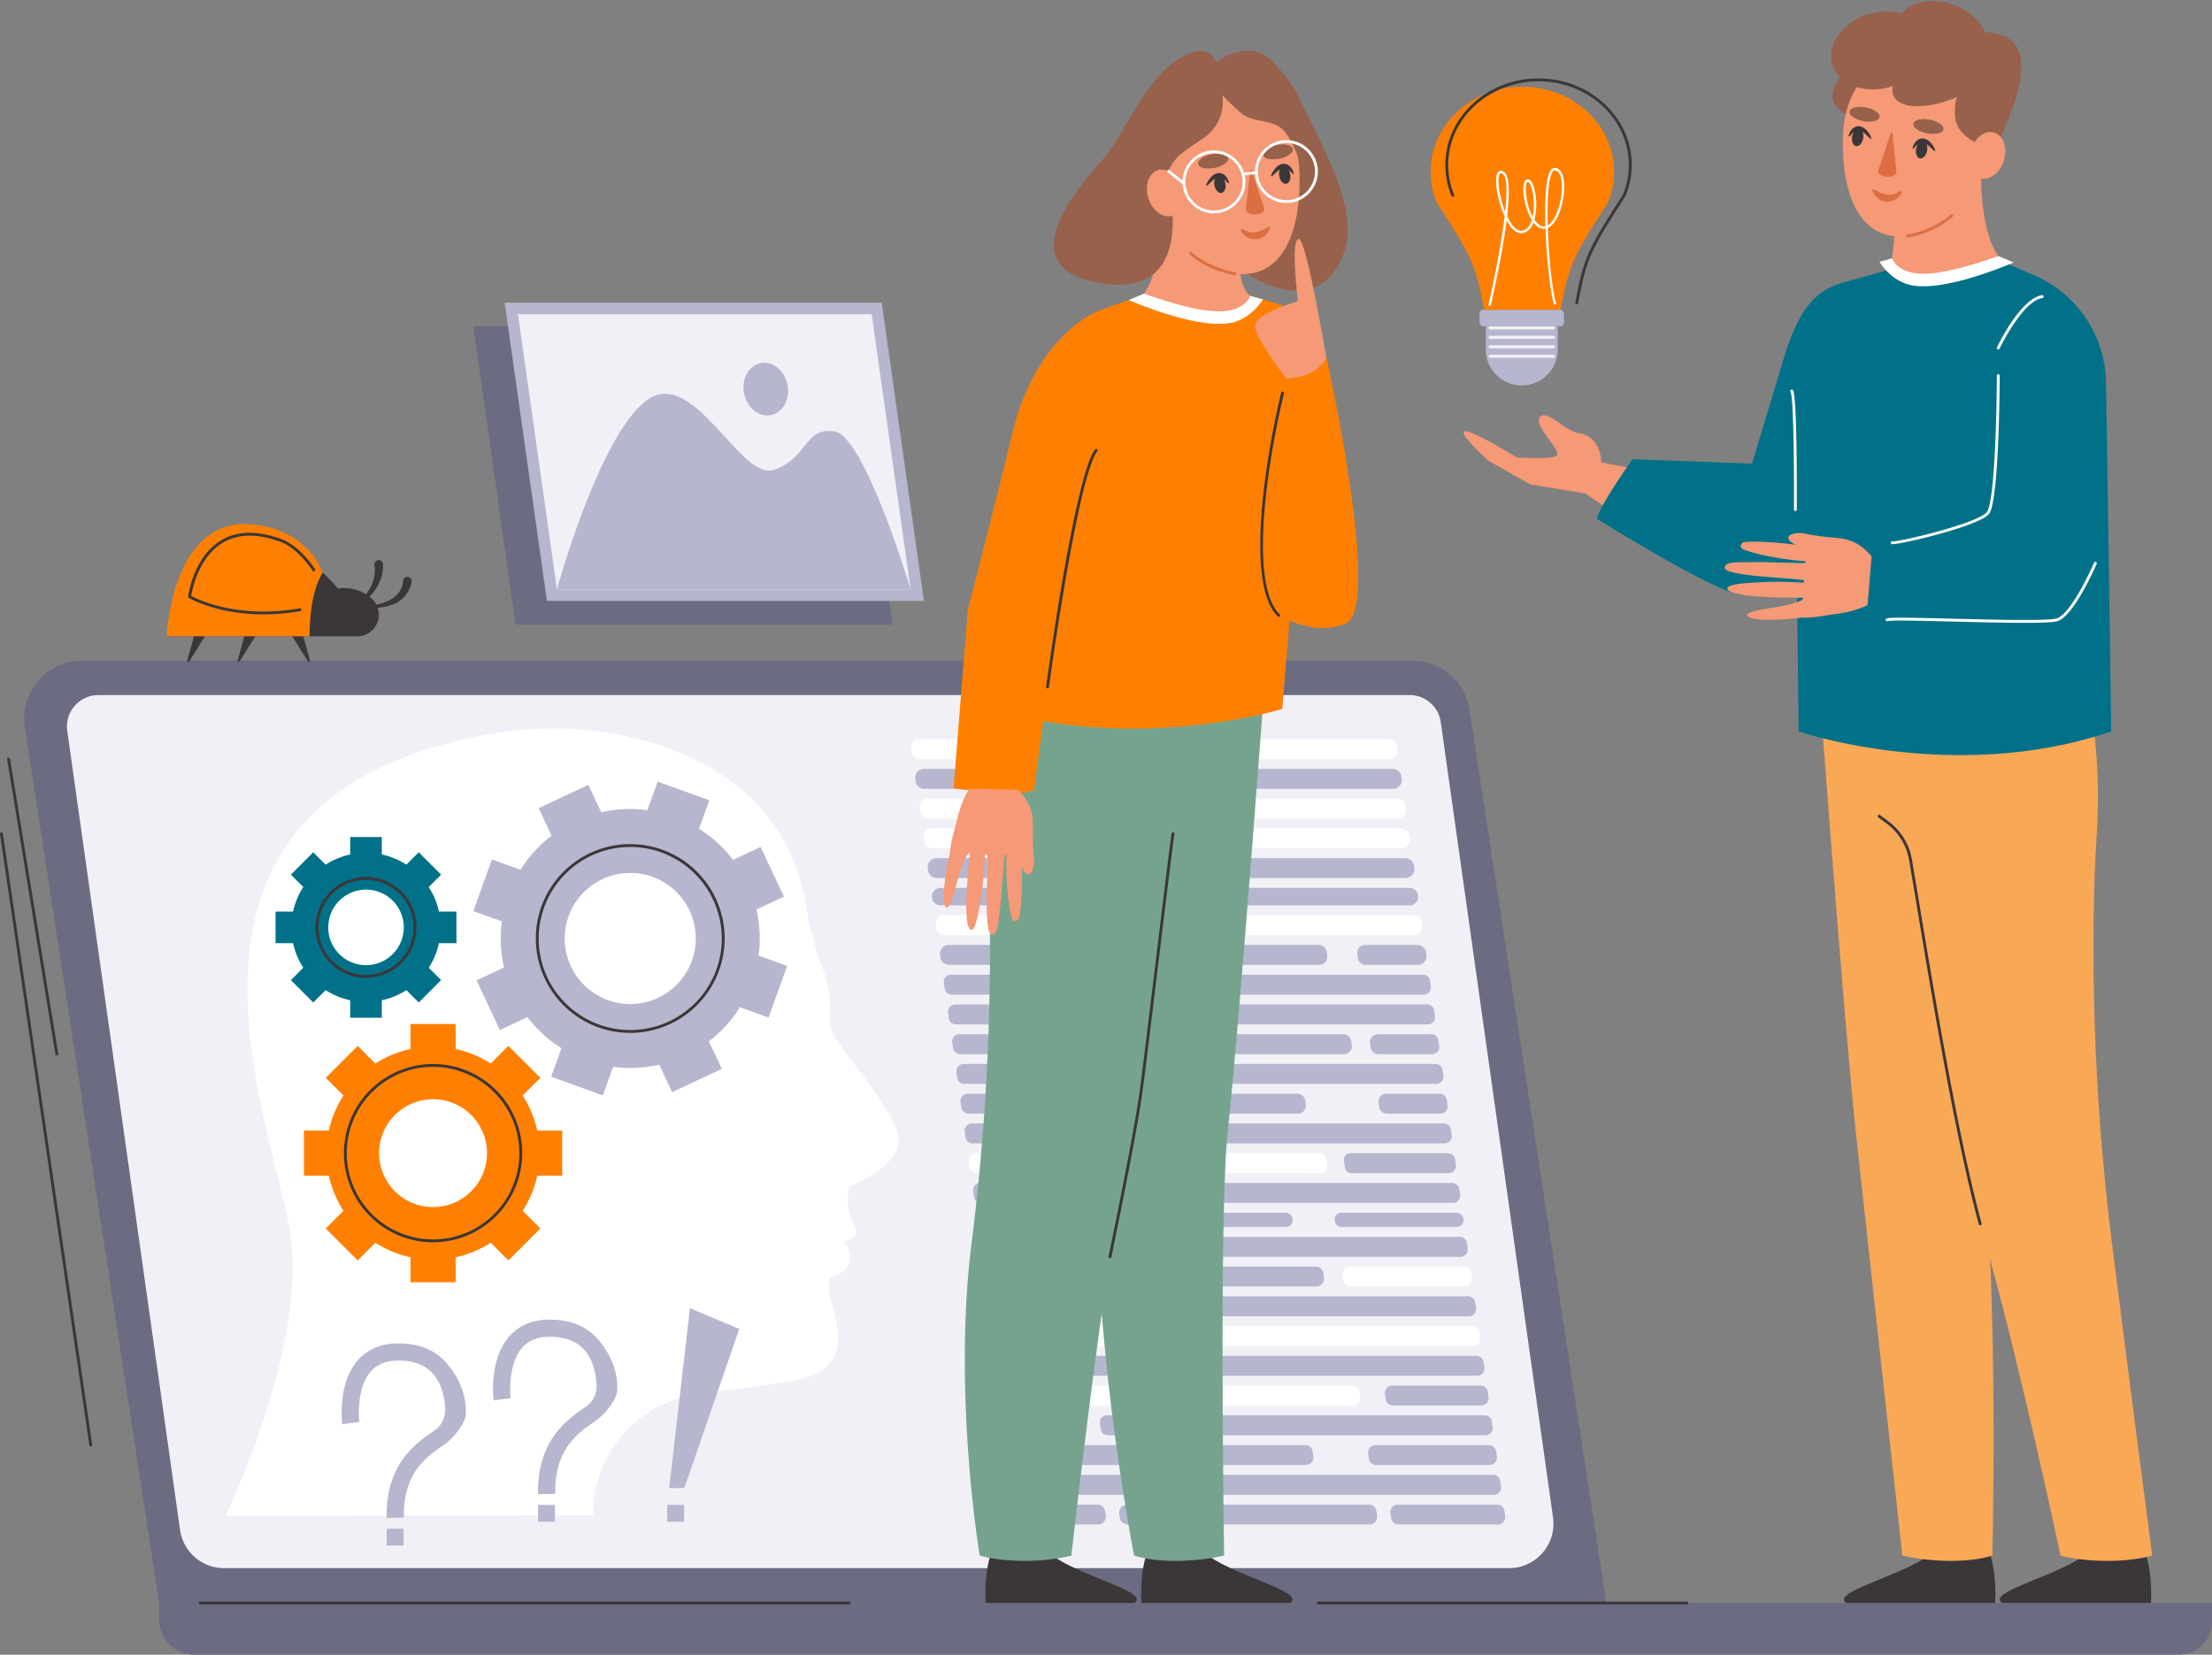 <svg xmlns="http://www.w3.org/2000/svg" width="809" height="605.341" viewBox="0 0 809 605.341">
  <rect x="0" y="0" width="809" height="605.341" fill="#808080" stroke="none"/>
  <g id="quality-engineering-banner" transform="translate(-1563.892 -148.999)">
    <path id="Path_93465" data-name="Path 93465" d="M1621.717,724.707H2151l-50.1-326.821a21.11,21.11,0,0,0-20.866-17.911H1593.464a21.111,21.111,0,0,0-20.867,24.309Z" transform="translate(0.392 10.718)" fill="#6b6b82"/>
    <path id="Path_93466" data-name="Path 93466" d="M1628.659,697.414l-41.254-292.3A11.506,11.506,0,0,1,1598.8,392h479.546a11.507,11.507,0,0,1,11.394,9.9L2130.8,692.868a16.261,16.261,0,0,1-16.1,18.534H1644.761A16.262,16.262,0,0,1,1628.659,697.414Z" transform="translate(1.086 11.276)" fill="#f2f0f7"/>
    <g id="Group_53553" data-name="Group 53553" transform="translate(1897.071 419.398)">
      <path id="Path_93467" data-name="Path 93467" d="M2057.076,414.693H1885.622a3.2,3.2,0,0,1-3.17-2.755l-.125-.886a3.2,3.2,0,0,1,3.17-3.645h171.454a3.2,3.2,0,0,1,3.17,2.755l.125.887A3.2,3.2,0,0,1,2057.076,414.693Z" transform="translate(-1882.296 -407.407)" fill="#fff"/>
      <path id="Path_93468" data-name="Path 93468" d="M2058.537,425.1H1887.081a3.2,3.2,0,0,1-3.169-2.756l-.124-.886a3.2,3.2,0,0,1,3.168-3.645h171.455a3.2,3.2,0,0,1,3.168,2.756l.125.886A3.2,3.2,0,0,1,2058.537,425.1Z" transform="translate(-1882.228 -406.924)" fill="#b6b6ce"/>
      <path id="Path_93469" data-name="Path 93469" d="M2060,435.5H1888.542a3.2,3.2,0,0,1-3.17-2.756l-.125-.886a3.2,3.2,0,0,1,3.17-3.645h171.455a3.2,3.2,0,0,1,3.168,2.756l.125.886A3.2,3.2,0,0,1,2060,435.5Z" transform="translate(-1882.16 -406.442)" fill="#fff"/>
      <path id="Path_93470" data-name="Path 93470" d="M2061.458,445.9H1890a3.2,3.2,0,0,1-3.168-2.755l-.125-.887a3.2,3.2,0,0,1,3.168-3.644h171.455a3.2,3.2,0,0,1,3.17,2.755l.124.887A3.2,3.2,0,0,1,2061.458,445.9Z" transform="translate(-1882.093 -405.959)" fill="#fff"/>
      <path id="Path_93471" data-name="Path 93471" d="M2062.91,456.3H1891.456a3.2,3.2,0,0,1-3.17-2.756l-.125-.886a3.2,3.2,0,0,1,3.17-3.645h171.454a3.2,3.2,0,0,1,3.17,2.755l.124.887A3.2,3.2,0,0,1,2062.91,456.3Z" transform="translate(-1882.025 -405.476)" fill="#b6b6ce"/>
      <path id="Path_93472" data-name="Path 93472" d="M2064.249,465.814H1892.8a3.2,3.2,0,0,1-3.169-2.753h0a3.2,3.2,0,0,1,3.169-3.648h171.454a3.2,3.2,0,0,1,3.169,2.753h0A3.2,3.2,0,0,1,2064.249,465.814Z" transform="translate(-1881.957 -404.994)" fill="#b6b6ce"/>
      <path id="Path_93473" data-name="Path 93473" d="M2065.71,476.254H1894.256a3.2,3.2,0,0,1-3.17-2.756l-.125-.886a3.2,3.2,0,0,1,3.17-3.645h171.455a3.2,3.2,0,0,1,3.168,2.756l.125.886A3.2,3.2,0,0,1,2065.71,476.254Z" transform="translate(-1881.895 -404.55)" fill="#fff"/>
      <path id="Path_93474" data-name="Path 93474" d="M2069.31,497.057H1896.67a2.614,2.614,0,0,1-2.588-2.251l-.289-2.06a2.613,2.613,0,0,1,2.588-2.976h172.64a2.611,2.611,0,0,1,2.588,2.251l.289,2.06A2.613,2.613,0,0,1,2069.31,497.057Z" transform="translate(-1881.764 -403.585)" fill="#b6b6ce"/>
      <path id="Path_93475" data-name="Path 93475" d="M2070.771,507.458h-172.64a2.614,2.614,0,0,1-2.589-2.251l-.289-2.06a2.614,2.614,0,0,1,2.589-2.976h172.64a2.614,2.614,0,0,1,2.588,2.251l.289,2.06A2.613,2.613,0,0,1,2070.771,507.458Z" transform="translate(-1881.696 -403.102)" fill="#b6b6ce"/>
      <path id="Path_93476" data-name="Path 93476" d="M2073.692,528.261h-172.64a2.614,2.614,0,0,1-2.589-2.251l-.289-2.06a2.614,2.614,0,0,1,2.589-2.976H2073.4a2.613,2.613,0,0,1,2.588,2.25l.289,2.06A2.613,2.613,0,0,1,2073.692,528.261Z" transform="translate(-1881.56 -402.137)" fill="#b6b6ce"/>
      <path id="Path_93477" data-name="Path 93477" d="M2076.6,549.063h-172.64a2.613,2.613,0,0,1-2.589-2.25l-.289-2.06a2.613,2.613,0,0,1,2.589-2.976h172.64a2.613,2.613,0,0,1,2.588,2.25l.289,2.06A2.613,2.613,0,0,1,2076.6,549.063Z" transform="translate(-1881.425 -401.172)" fill="#b6b6ce"/>
      <path id="Path_93478" data-name="Path 93478" d="M2079.525,569.866h-172.64a2.614,2.614,0,0,1-2.589-2.251l-.289-2.06a2.614,2.614,0,0,1,2.589-2.976h172.64a2.614,2.614,0,0,1,2.588,2.251l.289,2.06A2.613,2.613,0,0,1,2079.525,569.866Z" transform="translate(-1881.29 -400.207)" fill="#b6b6ce"/>
      <path id="Path_93479" data-name="Path 93479" d="M2082.165,588.7H1909.524a2.614,2.614,0,0,1-2.588-2.251l-.289-2.06a2.613,2.613,0,0,1,2.588-2.976h172.641a2.613,2.613,0,0,1,2.588,2.251l.289,2.059A2.614,2.614,0,0,1,2082.165,588.7Z" transform="translate(-1881.167 -399.333)" fill="#b6b6ce"/>
      <path id="Path_93480" data-name="Path 93480" d="M2085.086,609.5h-172.64a2.613,2.613,0,0,1-2.589-2.25l-.289-2.06a2.613,2.613,0,0,1,2.589-2.977H2084.8a2.614,2.614,0,0,1,2.588,2.251l.289,2.06A2.613,2.613,0,0,1,2085.086,609.5Z" transform="translate(-1881.032 -398.367)" fill="#b6b6ce"/>
      <path id="Path_93481" data-name="Path 93481" d="M2086.546,619.9h-172.64a2.614,2.614,0,0,1-2.588-2.251l-.289-2.06a2.613,2.613,0,0,1,2.588-2.976h172.64a2.613,2.613,0,0,1,2.589,2.25l.289,2.06A2.614,2.614,0,0,1,2086.546,619.9Z" transform="translate(-1880.964 -397.885)" fill="#fff"/>
      <path id="Path_93482" data-name="Path 93482" d="M2088.006,630.305h-172.64a2.614,2.614,0,0,1-2.589-2.251l-.289-2.06a2.614,2.614,0,0,1,2.589-2.976h172.64a2.613,2.613,0,0,1,2.588,2.251l.289,2.06A2.613,2.613,0,0,1,2088.006,630.305Z" transform="translate(-1880.896 -397.402)" fill="#b6b6ce"/>
      <path id="Path_93483" data-name="Path 93483" d="M2093.841,671.91H1921.2a2.613,2.613,0,0,1-2.589-2.251l-.289-2.06a2.614,2.614,0,0,1,2.589-2.976h172.64a2.614,2.614,0,0,1,2.588,2.251l.289,2.06A2.613,2.613,0,0,1,2093.841,671.91Z" transform="translate(-1880.625 -395.471)" fill="#b6b6ce"/>
      <path id="Path_93484" data-name="Path 93484" d="M1942.068,643.821h-24.077a2.614,2.614,0,0,0-2.589,2.976l.289,2.06a2.613,2.613,0,0,0,2.589,2.25h24.047a2.733,2.733,0,0,0,2.706-3.118l-.26-1.821A2.734,2.734,0,0,0,1942.068,643.821Z" transform="translate(-1880.761 -396.437)" fill="#b6b6ce"/>
      <path id="Path_93485" data-name="Path 93485" d="M2089.392,651.107a2.613,2.613,0,0,0,2.588-2.976l-.289-2.06a2.613,2.613,0,0,0-2.588-2.25H1950.887a2.594,2.594,0,0,0-2.569,2.96l.3,2.1a2.593,2.593,0,0,0,2.568,2.228Z" transform="translate(-1879.234 -396.437)" fill="#b6b6ce"/>
      <path id="Path_93486" data-name="Path 93486" d="M1922.372,675.025a2.613,2.613,0,0,0-2.588,2.976l.289,2.06a2.613,2.613,0,0,0,2.588,2.25h26.27A2.9,2.9,0,0,0,1951.8,679l-.214-1.5a2.9,2.9,0,0,0-2.866-2.483Z" transform="translate(-1880.557 -394.989)" fill="#b6b6ce"/>
      <path id="Path_93487" data-name="Path 93487" d="M2074.563,556.434l-.275-1.964a2.66,2.66,0,0,0-2.635-2.292h-35.7a2.365,2.365,0,0,0-2.342,2.7l.365,2.556a2.365,2.365,0,0,0,2.342,2.03h35.607A2.66,2.66,0,0,0,2074.563,556.434Z" transform="translate(-1875.276 -400.689)" fill="#b6b6ce"/>
      <path id="Path_93488" data-name="Path 93488" d="M1905.191,552.178a2.662,2.662,0,0,0-2.636,3.03l.275,1.964a2.662,2.662,0,0,0,2.636,2.292h125.711a2.365,2.365,0,0,0,2.342-2.7l-.365-2.555a2.365,2.365,0,0,0-2.342-2.031Z" transform="translate(-1881.357 -400.689)" fill="#fff"/>
      <path id="Path_93489" data-name="Path 93489" d="M2077.457,575.055a2.741,2.741,0,0,0-2.728-2.075h-41.961a2.365,2.365,0,0,0-2.342,2.7l.071.495a2.364,2.364,0,0,0,2.341,2.031H2074.9A2.613,2.613,0,0,0,2077.457,575.055Z" transform="translate(-1875.423 -399.724)" fill="#b6b6ce"/>
      <path id="Path_93490" data-name="Path 93490" d="M1908.058,572.98a2.615,2.615,0,0,0-2.557,3.153,2.741,2.741,0,0,0,2.728,2.074h110.195a2.365,2.365,0,0,0,2.342-2.7l-.071-.5a2.366,2.366,0,0,0-2.342-2.031Z" transform="translate(-1881.222 -399.724)" fill="#b6b6ce"/>
      <path id="Path_93491" data-name="Path 93491" d="M1910.751,591.814a2.662,2.662,0,0,0-2.636,3.031l.275,1.964a2.662,2.662,0,0,0,2.636,2.292h118.3a2.858,2.858,0,0,0,2.829-3.262l-.225-1.573a2.856,2.856,0,0,0-2.828-2.453Z" transform="translate(-1881.099 -398.85)" fill="#b6b6ce"/>
      <path id="Path_93492" data-name="Path 93492" d="M2080.4,596.07l-.275-1.964a2.661,2.661,0,0,0-2.636-2.292h-41.467a2.857,2.857,0,0,0-2.828,3.262l.224,1.572a2.858,2.858,0,0,0,2.829,2.454h41.518A2.661,2.661,0,0,0,2080.4,596.07Z" transform="translate(-1875.295 -398.85)" fill="#fff"/>
      <path id="Path_93493" data-name="Path 93493" d="M1916.593,633.419a2.662,2.662,0,0,0-2.636,3.031l.275,1.964a2.662,2.662,0,0,0,2.636,2.292h125.587a2.66,2.66,0,0,0,2.633-3.037l-.28-1.966a2.662,2.662,0,0,0-2.634-2.284Z" transform="translate(-1880.828 -396.919)" fill="#fff"/>
      <path id="Path_93494" data-name="Path 93494" d="M2085.828,637.676l-.275-1.964a2.662,2.662,0,0,0-2.636-2.293H2050.6a2.661,2.661,0,0,0-2.634,3.037l.281,1.966a2.66,2.66,0,0,0,2.634,2.284h32.308A2.66,2.66,0,0,0,2085.828,637.676Z" transform="translate(-1874.61 -396.919)" fill="#b6b6ce"/>
      <path id="Path_93495" data-name="Path 93495" d="M1919.506,654.222a2.662,2.662,0,0,0-2.636,3.031l.275,1.964a2.662,2.662,0,0,0,2.636,2.292h105.368a2.728,2.728,0,0,0,2.7-3.113l-.262-1.832a2.727,2.727,0,0,0-2.7-2.342Z" transform="translate(-1880.693 -395.954)" fill="#b6b6ce"/>
      <path id="Path_93496" data-name="Path 93496" d="M2089.149,658.478l-.275-1.964a2.661,2.661,0,0,0-2.636-2.292H2044.79a2.728,2.728,0,0,0-2.7,3.113l.262,1.832a2.728,2.728,0,0,0,2.7,2.342h41.462A2.661,2.661,0,0,0,2089.149,658.478Z" transform="translate(-1874.882 -395.954)" fill="#b6b6ce"/>
      <path id="Path_93497" data-name="Path 93497" d="M1957.981,675.025a2.927,2.927,0,0,0-2.9,3.344l.205,1.43a2.927,2.927,0,0,0,2.9,2.511h88.454a2.771,2.771,0,0,0,2.744-3.162l-.25-1.745a2.77,2.77,0,0,0-2.743-2.378Z" transform="translate(-1878.92 -394.989)" fill="#b6b6ce"/>
      <path id="Path_93498" data-name="Path 93498" d="M2091.845,679.281l-.275-1.964a2.66,2.66,0,0,0-2.635-2.292H2052.6a2.77,2.77,0,0,0-2.742,3.162l.249,1.745a2.771,2.771,0,0,0,2.744,2.378h36.356A2.66,2.66,0,0,0,2091.845,679.281Z" transform="translate(-1874.522 -394.989)" fill="#b6b6ce"/>
      <path id="Path_93499" data-name="Path 93499" d="M1895.591,479.369a3.2,3.2,0,0,0-3.168,3.644l.125.887a3.2,3.2,0,0,0,3.168,2.755h135.472a2.9,2.9,0,0,0,2.873-3.313l-.211-1.482a2.9,2.9,0,0,0-2.874-2.492Z" transform="translate(-1881.828 -404.068)" fill="#b6b6ce"/>
      <path id="Path_93500" data-name="Path 93500" d="M2063.572,483.012l-.124-.887a3.2,3.2,0,0,0-3.17-2.755h-19.119a2.9,2.9,0,0,0-2.873,3.313l.211,1.482a2.9,2.9,0,0,0,2.874,2.492H2060.4A3.2,3.2,0,0,0,2063.572,483.012Z" transform="translate(-1875.059 -404.068)" fill="#b6b6ce"/>
      <path id="Path_93501" data-name="Path 93501" d="M2068.043,514.883l-.289-2.06a2.614,2.614,0,0,0-2.589-2.25h-19.549a2.9,2.9,0,0,0-2.874,3.313l.212,1.482a2.9,2.9,0,0,0,2.874,2.491h19.625A2.613,2.613,0,0,0,2068.043,514.883Z" transform="translate(-1874.852 -402.62)" fill="#b6b6ce"/>
      <path id="Path_93502" data-name="Path 93502" d="M1899.3,510.573a2.613,2.613,0,0,0-2.588,2.976l.289,2.06a2.613,2.613,0,0,0,2.588,2.25h140.4a2.9,2.9,0,0,0,2.874-3.313l-.211-1.482a2.9,2.9,0,0,0-2.875-2.491Z" transform="translate(-1881.628 -402.62)" fill="#b6b6ce"/>
      <path id="Path_93503" data-name="Path 93503" d="M1902.215,531.375a2.613,2.613,0,0,0-2.588,2.976l.289,2.06a2.613,2.613,0,0,0,2.588,2.251h120.519a2.9,2.9,0,0,0,2.874-3.313l-.211-1.482a2.9,2.9,0,0,0-2.873-2.493Z" transform="translate(-1881.493 -401.655)" fill="#b6b6ce"/>
      <path id="Path_93504" data-name="Path 93504" d="M2070.954,535.686l-.289-2.06a2.613,2.613,0,0,0-2.589-2.251H2048.59a2.9,2.9,0,0,0-2.874,3.313l.211,1.482a2.9,2.9,0,0,0,2.874,2.493h19.563A2.614,2.614,0,0,0,2070.954,535.686Z" transform="translate(-1874.714 -401.655)" fill="#b6b6ce"/>
    </g>
    <path id="Path_93505" data-name="Path 93505" d="M1777.114,691.5a44.3,44.3,0,0,1,38.859-44.4c10.845-1.34,22.505-2.9,33.327-4.571,33.7-5.214,6.391-35.462,16.269-38.677s3.487-12.5,3.487-12.5c5.127-.975,4.776-3.9,3.43-6.322a17.856,17.856,0,0,1-2.035-10.707l.349-3.037s19.693-7.708,18.014-18.261c-1.472-9.248-18.919-29.272-23.413-36.7a13.318,13.318,0,0,1-1.748-8.541c.712-5.835-1.136-12.709-3.161-18.122a101.826,101.826,0,0,1-5.255-19.964c-5.751-36.847-32.289-53.3-56.045-60.621a125.779,125.779,0,0,0-57.036-3.693c-135.017,21.738-82.414,140.756-75.862,182.384,5.935,37.714-17.418,90.9-23.51,103.924Z" transform="translate(3.661 11.819)" fill="#fff"/>
    <path id="Path_93506" data-name="Path 93506" d="M1673.991,447.218l-8.179,8.179,4.527,4.527a27.124,27.124,0,0,0-3.724,8.982h-6.4v11.567h6.4a27.04,27.04,0,0,0,3.723,8.982l-4.527,4.527,8.179,8.179,4.526-4.525a27.118,27.118,0,0,0,8.983,3.723v6.4h11.567v-6.4a27.122,27.122,0,0,0,8.983-3.723l4.526,4.525,8.179-8.179-4.527-4.527a27.04,27.04,0,0,0,3.723-8.982h6.4V468.906h-6.4a27.125,27.125,0,0,0-3.723-8.982l4.527-4.527-8.179-8.179-4.527,4.526a27.1,27.1,0,0,0-8.982-3.722v-6.4H1687.5v6.4a27.059,27.059,0,0,0-8.982,3.722Zm5.6,29.267a13.815,13.815,0,1,1,11.9,11.9A13.821,13.821,0,0,1,1679.586,476.485Z" transform="translate(4.47 13.579)" fill="#007188"/>
    <path id="Path_93507" data-name="Path 93507" d="M1689.791,515.008l-11.683,11.683,6.466,6.466a38.747,38.747,0,0,0-5.318,12.83h-9.14v16.522h9.14a38.66,38.66,0,0,0,5.318,12.83l-6.466,6.467,11.683,11.683,6.464-6.465a38.729,38.729,0,0,0,12.832,5.318v9.139h16.523v-9.139a38.756,38.756,0,0,0,12.832-5.318l6.464,6.465,11.683-11.683-6.467-6.467a38.636,38.636,0,0,0,5.319-12.83h9.14V545.987h-9.14a38.747,38.747,0,0,0-5.318-12.83l6.466-6.466L1744.9,515.008l-6.466,6.464a38.732,38.732,0,0,0-12.83-5.317v-9.14h-16.523v9.14a38.679,38.679,0,0,0-12.83,5.317Zm7.893,40.839a19.729,19.729,0,1,1,18.064,18.064A19.731,19.731,0,0,1,1697.684,555.848Z" transform="translate(4.929 16.613)" fill="#ff8000"/>
    <path id="Path_93508" data-name="Path 93508" d="M1736.135,450.742l-6.811,18.884,10.452,3.769a47.091,47.091,0,0,0,.781,16.859l-10.051,4.722,8.536,18.17,10.052-4.723a46.979,46.979,0,0,0,12.479,11.361l-3.77,10.453,18.884,6.811,3.769-10.449a47.029,47.029,0,0,0,16.86-.782l4.721,10.05,18.17-8.538-4.723-10.05a47.056,47.056,0,0,0,11.364-12.479l10.449,3.769,6.81-18.884-10.451-3.77a46.968,46.968,0,0,0-.782-16.858l10.053-4.723-8.538-18.169-10.052,4.722a47.1,47.1,0,0,0-12.479-11.362l3.769-10.451-18.885-6.811-3.77,10.449a47.064,47.064,0,0,0-16.858.784l-4.722-10.052-18.17,8.538,4.722,10.052a47.028,47.028,0,0,0-11.363,12.476Zm29.783,40.833a23.972,23.972,0,1,1,29.2,10.531A23.975,23.975,0,0,1,1765.918,491.575Z" transform="translate(7.676 12.68)" fill="#b6b6ce"/>
    <path id="Path_93509" data-name="Path 93509" d="M2370.31,709.42H1619.528V715.5a12.834,12.834,0,0,0,12.834,12.834H2358.18a12.13,12.13,0,0,0,12.13-12.13Z" transform="translate(2.582 26.005)" fill="#6b6b82"/>
    <g id="Group_53554" data-name="Group 53554" transform="translate(1624.875 340.731)">
      <path id="Path_93510" data-name="Path 93510" d="M1669.588,369.8l2.929,10.548a.426.426,0,0,1-.772.34l-5.788-9.293a2,2,0,1,1,3.631-1.595Z" transform="translate(-1620.154 -330.553)" fill="#3b3638"/>
      <path id="Path_93511" data-name="Path 93511" d="M1635.932,371.392l-5.788,9.293a.427.427,0,0,1-.773-.34l2.93-10.548a2,2,0,1,1,3.631,1.595Z" transform="translate(-1621.838 -330.553)" fill="#3b3638"/>
      <path id="Path_93512" data-name="Path 93512" d="M1653.532,371.392l-5.787,9.293a.427.427,0,0,1-.773-.34L1649.9,369.8a2,2,0,1,1,3.631,1.595Z" transform="translate(-1621.021 -330.553)" fill="#3b3638"/>
      <path id="Path_93513" data-name="Path 93513" d="M1691.821,373.013h-69.65s10.552-32.971,28.925-34.926c11.634-1.233,22.027,6.071,28.107,11.63a54.827,54.827,0,0,1,5.593,5.824s7.6-1.367,12.86,4.232A7.9,7.9,0,0,1,1691.821,373.013Z" transform="translate(-1622.171 -331.964)" fill="#3b3638"/>
      <path id="Path_93514" data-name="Path 93514" d="M1679.2,349.982c-2.083,3.263-4.7,10.016-4.813,23.3h-52.219s1.628-41.049,28.516-41.049C1662.352,332.229,1674.585,338.216,1679.2,349.982Z" transform="translate(-1622.171 -332.229)" fill="#ff8000"/>
      <path id="Path_93515" data-name="Path 93515" d="M1691.986,361.127c5.712.022,13.067-2.486,13.4-9.094a1.587,1.587,0,1,1,3.106.632,10.846,10.846,0,0,1-6.695,8.045,20.349,20.349,0,0,1-9.877,1.128.357.357,0,0,1,.062-.711Z" transform="translate(-1618.948 -331.373)" fill="#3b3638"/>
      <path id="Path_93516" data-name="Path 93516" d="M1687.767,361.443c4.632-3.306,8.25-8.9,7.334-14.733a1.591,1.591,0,1,1,3.155-.245,15.945,15.945,0,0,1-.756,5,17.718,17.718,0,0,1-5.481,7.928,21.14,21.14,0,0,1-3.9,2.668.357.357,0,0,1-.351-.621Z" transform="translate(-1619.135 -331.644)" fill="#3b3638"/>
      <path id="Path_93517" data-name="Path 93517" d="M1657.22,365.118c-17.13,0-27.185-5.953-27.308-6.027a.523.523,0,0,1-.248-.513c.073-.583,1.9-14.361,11.971-20.489,5.874-3.577,13.314-3.746,22.115-.507,6.889,2.536,12.074,10.625,12.292,10.968a.523.523,0,1,1-.883.56c-.051-.081-5.217-8.134-11.771-10.546-8.483-3.122-15.616-2.982-21.2.415-8.777,5.339-11.077,17.212-11.429,19.385,2.239,1.219,16.837,8.49,39.69,4.55a.523.523,0,1,1,.178,1.031A78.8,78.8,0,0,1,1657.22,365.118Z" transform="translate(-1621.824 -332.088)" fill="#3b3638"/>
    </g>
    <g id="Group_53555" data-name="Group 53555" transform="translate(2099.193 148.999)">
      <path id="Path_93518" data-name="Path 93518" d="M2084.423,310.762l15.507,8.744,20.078,3.307,16.633,11.348s7.274-12.454,10.241-18.739l-21.067-3.982s.068-9.58-8.327-10.746c-5.108-.709-11.626-9.013-14.2-5.778-2.421,3.039,8.109,12.173,6.25,13.941s-14.734.739-14.734.739S2059.355,287.341,2084.423,310.762Z" transform="translate(-2075.455 -142.263)" fill="#f59976"/>
      <path id="Path_93519" data-name="Path 93519" d="M2263.68,710.33c.234-2.455.291-15.188-3.169-20.512h-18.046c-6.274,9.281-39.98,16.057-33.168,20.512Z" transform="translate(-2069.287 -123.904)" fill="#3b3638"/>
      <path id="Path_93520" data-name="Path 93520" d="M2318.12,710.329h-54.383c-1.514-.99-1.025-2.095.718-3.322,6.092-4.269,27.575-9.973,32.454-17.192h18.046c1.635,2.519,2.482,6.695,2.9,10.663A60.71,60.71,0,0,1,2318.12,710.329Z" transform="translate(-2066.76 -123.904)" fill="#3b3638"/>
      <path id="Path_93521" data-name="Path 93521" d="M2199.406,384.923s9.185,124.856,13.758,167.515c3.192,29.768,16.979,154.7,16.979,154.7,9.992,2.406,24.5,2.852,32.933,0,0,0,2.3-93.083-3.616-149.511s12.554-99.852,5.948-173.393Z" transform="translate(-2069.703 -138.084)" fill="#f9a856"/>
      <path id="Path_93522" data-name="Path 93522" d="M2222.408,386.5s20.826,120.049,25.019,163.131a68.937,68.937,0,0,0,3.851,16.827c14.2,39.186,35.652,140.68,35.652,140.68,9.564,2.59,24.4,2.665,33.556,0,0,0-7.78-59.078-14.711-114.045a868,868,0,0,1-6.393-133.444c.59-20.635,3.755-35.972-3.281-75.42Z" transform="translate(-2068.636 -138.084)" fill="#f9a856"/>
      <path id="Path_93523" data-name="Path 93523" d="M2257.657,584.04a.522.522,0,0,1-.5-.385c-8.525-31.294-17.37-84.5-22.656-116.293-1.1-6.606-2.055-12.372-2.844-16.943a21.007,21.007,0,0,0-8.287-13.41l-2.991-2.2a.524.524,0,0,1,.622-.843l2.989,2.2a22.047,22.047,0,0,1,8.7,14.075c.788,4.574,1.747,10.341,2.845,16.949,5.282,31.772,14.121,84.948,22.633,116.191a.521.521,0,0,1-.506.66Z" transform="translate(-2068.74 -135.781)" fill="#3b3638"/>
      <path id="Path_93524" data-name="Path 93524" d="M2308.208,284.526A43.422,43.422,0,0,0,2281.69,245.3l-3.808-1.608-5.626-2.38-.02,0-38.8.837-4.647,1.291-16.737,4.653c-9.086,2.526-13.819,8.506-17.516,16.431a74.821,74.821,0,0,0-3.756,10.008l-12.029,39.82-43.663-1.649s-10.95,15.2-13.129,21.736c0,0,45.041,28.323,53.831,27.97,4.862-.195,14.357-1.31,19.4-4.654l.618,54.55s57.014,19.478,114.325,0C2310.124,412.306,2309.017,329.866,2308.208,284.526Z" transform="translate(-2073.297 -144.716)" fill="#007188"/>
      <path id="Path_93525" data-name="Path 93525" d="M2269.887,240.886c-13.216,5.489-27.993,9.86-36.881,8.424-6-.968-10.266-5.544-12.217-8.678l4.647-1.291,38.806-.837h.01Z" transform="translate(-2068.711 -144.846)" fill="#fff"/>
      <path id="Path_93526" data-name="Path 93526" d="M2225.232,240.815s1.63,5.656,11.618,5.656,27.189-6.5,27.189-6.5c-7.332-10.423-6.267-33.225-6.267-33.225h-29.008Z" transform="translate(-2068.505 -146.32)" fill="#f59976"/>
      <path id="Path_93527" data-name="Path 93527" d="M2211.539,190.511s-13.977-3.666-3.019-15.983C2219.183,162.544,2211.539,190.511,2211.539,190.511Z" transform="translate(-2069.475 -147.953)" fill="#97614c"/>
      <path id="Path_93528" data-name="Path 93528" d="M2207.984,198.785c-.359,19.874,5.716,34.526,18.968,35.76,15.987,1.49,33.679-14.929,34.038-34.8s-11.306-31.236-25.943-31.5S2208.342,178.911,2207.984,198.785Z" transform="translate(-2069.306 -148.107)" fill="#f59976"/>
      <path id="Path_93529" data-name="Path 93529" d="M2261.108,203.82s15.238-26.976,8.707-38.19-20.774,15.8-20.774,15.8-2.269,2.316-1.833,9.484c.306,5.034,4.582,8.3,8.86,10.289C2257.56,201.894,2261.108,203.82,2261.108,203.82Z" transform="translate(-2067.488 -148.354)" fill="#97614c"/>
      <path id="Path_93530" data-name="Path 93530" d="M2252.684,201.839c-1.406,4.607.176,9.173,3.533,10.2s7.218-1.879,8.625-6.487-.176-9.173-3.533-10.2S2254.09,197.232,2252.684,201.839Z" transform="translate(-2067.255 -146.858)" fill="#f59976"/>
      <path id="Path_93531" data-name="Path 93531" d="M2243.664,194.406c-.265,1.384-2.947,2.033-5.991,1.449s-5.3-2.178-5.032-3.561,2.948-2.032,5.992-1.449S2243.93,193.023,2243.664,194.406Z" transform="translate(-2068.162 -147.067)" fill="#97614c"/>
      <path id="Path_93532" data-name="Path 93532" d="M2237.616,201.9c-.331,1.73-1.5,2.959-2.6,2.748s-1.736-1.786-1.4-3.516,1.5-2.959,2.6-2.748S2237.948,200.171,2237.616,201.9Z" transform="translate(-2068.12 -146.709)" fill="#3b3638"/>
      <path id="Path_93533" data-name="Path 93533" d="M2232.378,200.872c.941-3.779,4.465-4.7,6.893-1.571a7.891,7.891,0,0,1,1.378,2.414.225.225,0,0,1-.375.229c-1.379-1.144-2.858-3.171-4.733-2.981a6.933,6.933,0,0,0-2.769,2.1.227.227,0,0,1-.395-.193Z" transform="translate(-2068.174 -146.753)" fill="#3b3638"/>
      <path id="Path_93534" data-name="Path 93534" d="M2221.319,190.125c-.265,1.383-2.948,2.033-5.992,1.449s-5.3-2.178-5.031-3.561,2.948-2.032,5.992-1.449S2221.585,188.742,2221.319,190.125Z" transform="translate(-2069.199 -147.266)" fill="#97614c"/>
      <path id="Path_93535" data-name="Path 93535" d="M2215.271,197.62c-.331,1.73-1.5,2.959-2.6,2.747s-1.736-1.785-1.4-3.515,1.5-2.96,2.6-2.748S2215.6,195.89,2215.271,197.62Z" transform="translate(-2069.157 -146.907)" fill="#3b3638"/>
      <path id="Path_93536" data-name="Path 93536" d="M2210.033,196.592c.941-3.779,4.465-4.7,6.893-1.572a7.893,7.893,0,0,1,1.378,2.415.225.225,0,0,1-.139.286.227.227,0,0,1-.237-.057c-1.378-1.144-2.856-3.171-4.731-2.982a6.937,6.937,0,0,0-2.769,2.1.227.227,0,0,1-.395-.193Z" transform="translate(-2069.21 -146.952)" fill="#3b3638"/>
      <path id="Path_93537" data-name="Path 93537" d="M2228.6,215.89c-3.273,1.82-5.275,1.643-8.5-.042a8.916,8.916,0,0,0-1.429-.665.321.321,0,0,0-.409.2,5.736,5.736,0,0,0,9.93,2.315,4.866,4.866,0,0,0,.873-1.438.309.309,0,0,0-.178-.4.318.318,0,0,0-.287.031Z" transform="translate(-2068.828 -145.929)" fill="#db6f42"/>
      <path id="Path_93538" data-name="Path 93538" d="M2224.947,195.487l-4.5,13.506c-1.168,2.652,5.626,3.7,6.544,1.024.176-.515-1.5-14.036-1.461-14.5-.024-.292-.5-.316-.585-.029Z" transform="translate(-2068.733 -146.852)" fill="#db6f42"/>
      <ellipse id="Ellipse_1472" data-name="Ellipse 1472" cx="18.091" cy="13.889" rx="18.091" ry="13.889" transform="matrix(0.959, -0.283, 0.283, 0.959, 130.911, 10.245)" fill="#97614c"/>
      <path id="Path_93539" data-name="Path 93539" d="M2259.575,168.026c-2.311,6.259-11.363,8.681-20.219,5.411s-14.16-11-11.848-17.254,11.363-8.681,20.219-5.411S2261.887,161.767,2259.575,168.026Z" transform="translate(-2068.425 -148.985)" fill="#97614c"/>
      <path id="Path_93540" data-name="Path 93540" d="M2270.829,165.756c2.885,4.944-8.336,11.735-19.789,17.255s-22.752,5.815-25.238.657,4.784-13.813,16.237-19.332S2266.552,158.422,2270.829,165.756Z" transform="translate(-2068.501 -148.479)" fill="#97614c"/>
      <path id="Path_93541" data-name="Path 93541" d="M2230.609,232.425a.524.524,0,0,1-.076-1.041c.091-.014,9.224-1.451,15.91-7.35a.523.523,0,0,1,.692.785c-6.923,6.108-16.061,7.542-16.447,7.6A.659.659,0,0,1,2230.609,232.425Z" transform="translate(-2068.28 -145.524)" fill="#db6f42"/>
      <path id="Path_93542" data-name="Path 93542" d="M2218.946,361.759a36.981,36.981,0,0,1-9.417,2.889l-4.4.654-.016,0-3.481.521c-.019,0-.038.005-.058.006a36.527,36.527,0,0,1-6.7.478l-.05.005c-.874.106-12.793,1.52-17.923.284a6.373,6.373,0,0,1-1.3-.445,2.336,2.336,0,0,1-.687-.478s-1.67-1.33,8.177-2.823c.647-.1,1.261-.195,1.847-.293,10.493-1.761,11.425-3.516,9.905-3.515q-1.435,0-2.89-.01c-9.747-.075-19.774-.593-23.127-2.185-.682-.322-1.088-.689-1.16-1.105a.673.673,0,0,1,.245-.624c1.221-1.155,6.725-1.546,13.4-1.849,5.649-.257,12.2.13,13.8.233a.573.573,0,0,0,.607-.449c.042-.225-.044-.459-.541-.533-5.917-.861-28.4-1.446-28.447-4.437-.045-2.613,5.732-1.946,13.116-2.116.268-.005,15.61.422,15.873.371a1.577,1.577,0,0,0,.448-.141.274.274,0,0,0-.115-.512c-14.048-1.195-21.458-3.854-22.564-4.355-1.729-.784-.722-2.548.478-2.669,4.394-.442,13.012.178,18.76,1-1.944-.9-2.938-1.79-2.7-2.791.334-1.413,3.8-1.808,5.994-1.323,5.837,1.288,11.746,1.5,13.627,1.825,5.912,1.018,8.717,4.248,10.782,6.5Z" transform="translate(-2071.22 -140.352)" fill="#f59976"/>
      <path id="Path_93543" data-name="Path 93543" d="M2262.341,272.024a.533.533,0,0,1-.224-.05.524.524,0,0,1-.248-.7c.345-.726,8.55-17.8,16.447-19.085a.523.523,0,0,1,.167,1.033c-7.357,1.193-15.586,18.329-15.669,18.5A.523.523,0,0,1,2262.341,272.024Z" transform="translate(-2066.807 -144.211)" fill="#fff"/>
      <path id="Path_93544" data-name="Path 93544" d="M2225.39,342a1.6,1.6,0,0,1-.206-.012.523.523,0,0,1,.141-1.037c2.268.319,30.831-6.421,34.5-10.613,2.947-3.364,3.678-37.228,3.712-49.992a.524.524,0,0,1,.523-.522h0a.523.523,0,0,1,.522.525c0,1.889-.165,46.332-3.972,50.678C2256.747,335.448,2228.883,342,2225.39,342Z" transform="translate(-2068.528 -142.929)" fill="#fff"/>
      <path id="Path_93545" data-name="Path 93545" d="M2273.756,367.739c-7.484,0-17.276-.244-26.393-.471-11.115-.277-22.607-.565-23.622-.172a.5.5,0,0,1-.7-.16.542.542,0,0,1,.169-.736c.777-.512,7.247-.4,24.183.021,15.512.387,34.82.87,38.06-.086,5.583-1.645,13.642-20.209,13.722-20.4a.523.523,0,0,1,.961.414c-.337.783-8.339,19.2-14.387,20.986C2284.236,367.584,2279.731,367.739,2273.756,367.739Z" transform="translate(-2068.611 -139.885)" fill="#fff"/>
      <path id="Path_93546" data-name="Path 93546" d="M2191.482,329.622h0a.522.522,0,0,1-.52-.525c.087-16.31-.17-41.241-1.236-43.068a.523.523,0,1,1,.9-.527c1.553,2.661,1.4,39.418,1.379,43.6A.523.523,0,0,1,2191.482,329.622Z" transform="translate(-2070.156 -142.677)" fill="#fff"/>
    </g>
    <g id="Group_53556" data-name="Group 53556" transform="translate(2087.11 177.7)">
      <path id="Path_93547" data-name="Path 93547" d="M2111.435,260.95c3.217-17.01,4.614-19.406,17.361-39.348h-.005a28.983,28.983,0,0,0,2.232-11.158c0-17.173-15.025-31.1-33.557-31.1s-33.557,13.923-33.557,31.1a29,29,0,0,0,2.232,11.158h0c12.747,19.942,14.144,22.338,17.361,39.348Z" transform="translate(-2063.908 -176.291)" fill="#ff8000"/>
      <path id="Path_93548" data-name="Path 93548" d="M2134.462,219.727a.523.523,0,0,1-.483-.724,28.424,28.424,0,0,0,2.192-10.957c0-16.858-14.819-30.573-33.034-30.573s-33.034,13.715-33.034,30.573A28.449,28.449,0,0,0,2072.294,219a.523.523,0,0,1-.048.492.551.551,0,0,1-.938-.136,29.491,29.491,0,0,1-2.252-11.313c0-17.435,15.288-31.619,34.081-31.619s34.08,14.184,34.08,31.619a29.444,29.444,0,0,1-2.273,11.359A.523.523,0,0,1,2134.462,219.727Z" transform="translate(-2063.669 -176.427)" fill="#3b3638"/>
      <path id="Path_93549" data-name="Path 93549" d="M2115,257.2a.514.514,0,0,1-.1-.009.524.524,0,0,1-.418-.611c3.2-16.911,4.487-19.277,17.405-39.486a.55.55,0,0,1,.927-.016.522.522,0,0,1-.017.533c-12.844,20.1-14.123,22.434-17.287,39.164A.522.522,0,0,1,2115,257.2Z" transform="translate(-2061.562 -174.552)" fill="#3b3638"/>
      <rect id="Rectangle_23662" data-name="Rectangle 23662" width="30.862" height="5.986" rx="1.271" transform="translate(17.903 84.658)" fill="#b6b6ce"/>
      <path id="Path_93550" data-name="Path 93550" d="M2096.348,284.707h0a13.169,13.169,0,0,1-13.169-13.169v-8.487h26.338v8.487A13.17,13.17,0,0,1,2096.348,284.707Z" transform="translate(-2063.014 -172.407)" fill="#b6b6ce"/>
      <path id="Path_93551" data-name="Path 93551" d="M2107.876,264.214h-23.146a.565.565,0,0,1-.565-.566h0a.565.565,0,0,1,.565-.565h23.146a.565.565,0,0,1,.565.565h0A.566.566,0,0,1,2107.876,264.214Z" transform="translate(-2062.968 -172.406)" fill="#f2f0f7"/>
      <path id="Path_93552" data-name="Path 93552" d="M2107.876,267.519h-23.146a.565.565,0,0,1-.565-.565h0a.565.565,0,0,1,.565-.566h23.146a.566.566,0,0,1,.565.566h0A.565.565,0,0,1,2107.876,267.519Z" transform="translate(-2062.968 -172.253)" fill="#f2f0f7"/>
      <path id="Path_93553" data-name="Path 93553" d="M2107.876,270.824h-23.146a.564.564,0,0,1-.565-.565h0a.565.565,0,0,1,.565-.565h23.146a.565.565,0,0,1,.565.565h0A.565.565,0,0,1,2107.876,270.824Z" transform="translate(-2062.968 -172.099)" fill="#f2f0f7"/>
      <path id="Path_93554" data-name="Path 93554" d="M2107.876,274.129h-23.146a.564.564,0,0,1-.565-.565h0a.565.565,0,0,1,.565-.565h23.146a.565.565,0,0,1,.565.565h0A.565.565,0,0,1,2107.876,274.129Z" transform="translate(-2062.968 -171.946)" fill="#f2f0f7"/>
      <path id="Path_93555" data-name="Path 93555" d="M2084.571,258.176a.476.476,0,0,1-.1-.012.437.437,0,0,1-.325-.526c1.672-7.155,4.581-21.145,5.9-32.17-2.66-5.822-4.215-14.658-2.236-16.374.368-.321,1.017-.562,2,.09,2.108,1.393,2.066,8.122,1.148,16.174l.033.069c1.01,2.135,3.063,5.654,5.463,5.24,1.785-.308,2.9-1.839,3.549-3.857-2.511-4.078-3.792-11.273-2.748-13.859a1.427,1.427,0,0,1,1.115-1.024c1.952-.262,2.761,4.172,2.967,5.533a23.248,23.248,0,0,1-.379,9.22q.228.339.468.641c1.077,1.349,2.219,1.936,3.391,1.747.044-.006.088-.016.132-.024-.3-9.434.131-18.1,2.031-20.557a1.687,1.687,0,0,1,1.5-.773c1.983.142,3.166,2.294,3.333,6.059.245,5.552-2,14.176-5.971,15.9.364,11.255,1.712,23.548,3.021,27.425a.438.438,0,1,1-.83.279c-1.166-3.452-2.633-15.893-3.05-27.447l-.025,0c-1.484.244-2.943-.474-4.214-2.067l-.125-.161c-.773,2-2.049,3.486-4.011,3.824-2.011.344-4.021-1.237-5.834-4.6-1.6,12.8-5.133,28.173-5.771,30.9A.438.438,0,0,1,2084.571,258.176Zm23.785-49.588c-.127,0-.381.043-.687.437-1.683,2.175-2.115,10.489-1.862,19.687,3.128-1.761,5.379-9.116,5.123-14.9-.066-1.521-.447-5.075-2.521-5.224Zm-9.844,4.207-.032,0c-.192.025-.332.277-.416.484-.818,2.026.069,8.276,2.253,12.336a23.738,23.738,0,0,0,.149-8.025C2099.968,214.282,2099.02,212.794,2098.513,212.794Zm-9.855-3.143a.4.4,0,0,0-.28.1c-1.252,1.085-.43,8.151,1.863,13.944.755-7.129.732-12.7-.916-13.785A1.28,1.28,0,0,0,2088.658,209.651Z" transform="translate(-2062.969 -174.975)" fill="#fff"/>
    </g>
    <path id="Path_93556" data-name="Path 93556" d="M1752.694,674.208c-.421-19.739,10.677-27.327,17.307-31.86l.047-.032a9.266,9.266,0,0,0,4.045-8.168c-.234-3.977-1.252-9.171-4.592-12.834-2.833-3.108-7.054-4.685-12.547-4.685-4.421,0-7.726,1.314-10.1,4.019-4.688,5.334-4.6,15.118-4.17,18.44l-6.226.806c-.078-.6-1.823-14.854,5.681-23.39,3.587-4.082,8.572-6.152,14.817-6.152,7.333,0,13.115,2.265,17.188,6.734,6.746,7.4,7.841,15.127,7.436,19.485-.313,3.365-4.595,8.608-8.034,10.96-6.3,4.306-14.921,10.2-14.573,26.544Z" transform="translate(7.997 21.408)" fill="#b6b6ce"/>
    <rect id="Rectangle_23663" data-name="Rectangle 23663" width="6.165" height="6.165" transform="translate(1760.691 699.542)" fill="#b6b6ce"/>
    <path id="Path_93557" data-name="Path 93557" d="M1699.777,682.519c-.421-19.739,10.677-27.327,17.307-31.861l.047-.031a9.264,9.264,0,0,0,4.044-8.167c-.233-3.979-1.253-9.172-4.591-12.835-2.833-3.109-7.054-4.685-12.547-4.685-4.421,0-7.726,1.314-10.1,4.019-4.687,5.333-4.6,15.118-4.169,18.439l-6.226.807c-.078-.6-1.823-14.854,5.68-23.39,3.588-4.082,8.573-6.152,14.818-6.152,7.333,0,13.116,2.266,17.187,6.734,6.747,7.4,7.842,15.127,7.437,19.484-.314,3.365-4.595,8.609-8.034,10.961-6.3,4.3-14.922,10.2-14.573,26.544Z" transform="translate(5.541 21.794)" fill="#b6b6ce"/>
    <rect id="Rectangle_23664" data-name="Rectangle 23664" width="6.165" height="6.165" transform="translate(1705.319 708.239)" fill="#b6b6ce"/>
    <rect id="Rectangle_23665" data-name="Rectangle 23665" width="6.165" height="6.165" transform="translate(1807.928 699.542)" fill="#b6b6ce"/>
    <path id="Path_93558" data-name="Path 93558" d="M1797.781,672.166h5.545l20.092-58.229-18.047-7.581Z" transform="translate(10.853 21.223)" fill="#b6b6ce"/>
    <path id="Path_93559" data-name="Path 93559" d="M1871.252,709.966H1633.928a.523.523,0,0,1,0-1.046h237.324a.523.523,0,1,1,0,1.046Z" transform="translate(3.226 25.982)" fill="#3b3638"/>
    <path id="Path_93560" data-name="Path 93560" d="M1744.776,372.185l-15.452-109.1h137.891l15.452,109.1Z" transform="translate(7.676 5.294)" fill="#6b6b82"/>
    <path id="Path_93561" data-name="Path 93561" d="M1755.735,363.918l-15.452-109.1h137.891l15.452,109.1Z" transform="translate(8.185 4.91)" fill="#b6b6ce"/>
    <path id="Path_93562" data-name="Path 93562" d="M1759.186,359.509,1744.929,258.85h129.363l14.256,100.659Z" transform="translate(8.401 5.097)" fill="#f2f0f7"/>
    <path id="Path_93563" data-name="Path 93563" d="M1758.553,358.217s15.17-55.506,32.493-68.908,34.319,29.162,46.74,25.2,11.113-15.724,22.226-14.09,27.906,57.794,27.906,57.794Z" transform="translate(9.033 6.389)" fill="#b6b6ce"/>
    <path id="Path_93564" data-name="Path 93564" d="M1839.842,283.917c1.021,5.259-1.707,10.213-6.093,11.064s-8.769-2.722-9.789-7.98,1.707-10.213,6.093-11.064S1838.822,278.659,1839.842,283.917Z" transform="translate(12.058 5.885)" fill="#b6b6ce"/>
    <g id="Group_53557" data-name="Group 53557" transform="translate(1909.055 167.555)">
      <path id="Path_93565" data-name="Path 93565" d="M1962.832,710.33c-.234-2.455-.292-15.188,3.168-20.512h18.046c6.273,9.282,39.98,16.057,33.167,20.512Z" transform="translate(-1890.547 -142.459)" fill="#3b3638"/>
      <path id="Path_93566" data-name="Path 93566" d="M1908.392,710.33h54.382c1.514-.991,1.026-2.1-.717-3.322-6.092-4.269-27.575-9.974-32.454-17.192h-18.046c-1.635,2.519-2.482,6.695-2.9,10.663A60.632,60.632,0,0,0,1908.392,710.33Z" transform="translate(-1893.073 -142.459)" fill="#3b3638"/>
      <path id="Path_93567" data-name="Path 93567" d="M2009.11,384.924s-9.183,124.856-13.757,167.513c-3.192,29.768-1.3,154.7-1.3,154.7-9.992,2.4-24.5,2.85-32.934,0,0,0-17.975-93.083-12.063-149.512s-12.554-99.851-5.949-173.393Z" transform="translate(-1891.525 -156.639)" fill="#76a38e"/>
      <path id="Path_93568" data-name="Path 93568" d="M1986.923,386.5s-24.7,142.391-25.715,172.674c-8.515,35.028-21.111,147.964-21.111,147.964-9.565,2.59-24.4,2.665-33.556,0,0,0-9.915-59.077-2.983-114.044a868.052,868.052,0,0,0,6.395-133.445c-.591-20.635-3.757-35.971,3.28-75.42Z" transform="translate(-1893.407 -156.639)" fill="#76a38e"/>
      <path id="Path_93569" data-name="Path 93569" d="M2010.319,253.737l-4.647-1.291-44.451,1.546-8.388,2.9c-1,.385-1.954.8-2.884,1.227V258.1a29.426,29.426,0,0,0-5.773,3.222c-.024.016-.046.032-.069.048-.555.382-1.13.794-1.737,1.257l-.128.1c-7.322,5.628-18,17.305-23.513,39.808-8.418,34.4-16.343,64.718-16.343,64.718l-5.215,65.35s23.266,3.3,29.45.634l3.357-25.208c47.162,8.04,87.4-4.488,87.4-4.488l11.938-143.893Z" transform="translate(-1893.589 -162.754)" fill="#ff8000"/>
      <path id="Path_93570" data-name="Path 93570" d="M1958.38,254.029c13.216,5.489,27.993,9.861,36.881,8.424,6-.967,10.266-5.544,12.217-8.678l-4.647-1.291-38.8-.837h-.011Z" transform="translate(-1890.749 -162.791)" fill="#fff"/>
      <path id="Path_93571" data-name="Path 93571" d="M2035.322,240.209c6.505-17.066-10.835-44.317-17.144-58.338s-22.674,62.9-22.674,62.9S2024.73,267.991,2035.322,240.209Z" transform="translate(-1889.027 -166.109)" fill="#97614c"/>
      <path id="Path_93572" data-name="Path 93572" d="M2002.58,253.958s-1.631,5.656-11.619,5.656-27.189-6.495-27.189-6.495c7.332-10.423,6.267-33.224,6.267-33.224h29.008C1998.455,233.784,1996.778,249.231,2002.58,253.958Z" transform="translate(-1890.499 -164.265)" fill="#f59976"/>
      <path id="Path_93573" data-name="Path 93573" d="M2020.459,212.179c.358,19.873-5.718,34.525-18.969,35.76-15.986,1.489-33.68-14.929-34.038-34.8s11.869-36.871,26.507-37.136S2020.1,192.3,2020.459,212.179Z" transform="translate(-1890.329 -166.302)" fill="#f59976"/>
      <path id="Path_93574" data-name="Path 93574" d="M1949.748,206.936c9.846-11.331,16.2-32.569,32.127-39.25,5.067-2.125,8.9.082,9.544,3.3,0,0,11.766-9.033,20.245-.764,21.037,20.516,10.444,37.1,10.444,37.1s-3.21-10.623-7.947-13.074-9.656-1.471-13.651-4.9a78.3,78.3,0,0,1-6.68-6.434,16.023,16.023,0,0,1-5.884,15.061c-5.7,4.289-14.3,7.93-14.224,16.261,0,0,12.2,43.166-23.974,37.6S1943.684,213.914,1949.748,206.936Z" transform="translate(-1891.962 -166.732)" fill="#97614c"/>
      <path id="Path_93575" data-name="Path 93575" d="M1977.427,214.983c1.406,4.607-.176,9.173-3.533,10.2s-7.218-1.879-8.625-6.487.175-9.172,3.531-10.2S1976.021,210.375,1977.427,214.983Z" transform="translate(-1890.453 -164.803)" fill="#f59976"/>
      <path id="Path_93576" data-name="Path 93576" d="M1982.62,206.493c.266,1.383,2.948,2.032,5.991,1.449s5.3-2.178,5.032-3.561-2.948-2.033-5.992-1.449S1982.355,205.11,1982.62,206.493Z" transform="translate(-1889.625 -165.062)" fill="#97614c"/>
      <path id="Path_93577" data-name="Path 93577" d="M1988.363,213.988c.332,1.729,1.5,2.959,2.6,2.747s1.736-1.786,1.4-3.515-1.5-2.96-2.6-2.748S1988.032,212.258,1988.363,213.988Z" transform="translate(-1889.362 -164.703)" fill="#3b3638"/>
      <path id="Path_93578" data-name="Path 93578" d="M1993.783,212.96c-.941-3.779-4.465-4.7-6.893-1.572a7.844,7.844,0,0,0-1.378,2.415.224.224,0,0,0,.138.286.228.228,0,0,0,.237-.057c1.379-1.144,2.856-3.171,4.733-2.982a6.932,6.932,0,0,1,2.769,2.1.227.227,0,0,0,.395-.193Z" transform="translate(-1889.491 -164.747)" fill="#3b3638"/>
      <path id="Path_93579" data-name="Path 93579" d="M2005.262,203.268c.265,1.384,2.948,2.033,5.992,1.449s5.3-2.178,5.031-3.561-2.948-2.032-5.992-1.449S2005,201.885,2005.262,203.268Z" transform="translate(-1888.575 -165.212)" fill="#97614c"/>
      <path id="Path_93580" data-name="Path 93580" d="M2011.005,210.763c.332,1.73,1.5,2.96,2.6,2.748s1.736-1.786,1.4-3.516-1.5-2.959-2.6-2.747S2010.673,209.033,2011.005,210.763Z" transform="translate(-1888.311 -164.853)" fill="#3b3638"/>
      <path id="Path_93581" data-name="Path 93581" d="M2016.425,209.734c-.942-3.778-4.466-4.7-6.894-1.571a7.891,7.891,0,0,0-1.378,2.414.225.225,0,0,0,.376.229c1.378-1.144,2.856-3.17,4.732-2.981a6.918,6.918,0,0,1,2.769,2.1.227.227,0,0,0,.4-.194Z" transform="translate(-1888.44 -164.897)" fill="#3b3638"/>
      <path id="Path_93582" data-name="Path 93582" d="M1997.967,229.033c3.273,1.82,5.275,1.643,8.5-.041a8.838,8.838,0,0,1,1.429-.667.321.321,0,0,1,.409.2,5.736,5.736,0,0,1-9.93,2.315,4.847,4.847,0,0,1-.872-1.438.308.308,0,0,1,.177-.4.321.321,0,0,1,.287.031Z" transform="translate(-1888.935 -163.874)" fill="#db6f42"/>
      <path id="Path_93583" data-name="Path 93583" d="M2001.44,208.631l4.5,13.506c1.168,2.652-5.625,3.7-6.543,1.023-.177-.515,1.5-14.036,1.46-14.5.024-.292.5-.316.585-.028Z" transform="translate(-1888.847 -164.797)" fill="#db6f42"/>
      <path id="Path_93584" data-name="Path 93584" d="M1996.244,245.568a.49.49,0,0,1-.078-.005c-.386-.059-9.524-1.492-16.447-7.6a.523.523,0,1,1,.693-.785c6.684,5.9,15.819,7.337,15.911,7.351a.523.523,0,0,1-.078,1.04Z" transform="translate(-1889.767 -163.469)" fill="#db6f42"/>
      <path id="Path_93585" data-name="Path 93585" d="M2028.457,274.079s20.611,91.726,6.894,97.3-28.114-5.448-28.114-5.448l6.56-84.222Z" transform="translate(-1888.482 -161.75)" fill="#ff8000"/>
      <path id="Path_93586" data-name="Path 93586" d="M2028.675,276.007c-.43-1.285-7.286-44.086-10.269-43.479s-.169,22.806-.169,22.806-15.951,4.468-15.693,9.195,11.472,19.106,11.472,19.106C2019.928,283.14,2025.174,281.864,2028.675,276.007Z" transform="translate(-1888.7 -163.679)" fill="#f59976"/>
      <path id="Path_93587" data-name="Path 93587" d="M1951.867,595.786a.552.552,0,0,1-.108-.011.523.523,0,0,1-.405-.62c.091-.437,9.142-44.013,11.394-60.543.867-6.37,3.3-26.467,5.661-45.9,2.9-23.954,5.647-46.581,6.014-48.305a.523.523,0,0,1,1.023.218c-.356,1.678-3.225,25.336-6,48.213-2.357,19.439-4.795,39.539-5.663,45.917-2.257,16.566-11.316,60.177-11.407,60.616A.524.524,0,0,1,1951.867,595.786Z" transform="translate(-1891.076 -154.052)" fill="#3b3638"/>
      <path id="Path_93588" data-name="Path 93588" d="M1988.693,224.593a11.5,11.5,0,1,1,11.5-11.5A11.514,11.514,0,0,1,1988.693,224.593Zm0-21.955a10.454,10.454,0,1,0,10.454,10.455A10.467,10.467,0,0,0,1988.693,202.638Z" transform="translate(-1889.876 -165.114)" fill="#fff"/>
      <path id="Path_93589" data-name="Path 93589" d="M2014.016,220.986a11.5,11.5,0,1,1,11.5-11.5A11.513,11.513,0,0,1,2014.016,220.986Zm0-21.955a10.454,10.454,0,1,0,10.454,10.455A10.465,10.465,0,0,0,2014.016,199.031Z" transform="translate(-1888.701 -165.281)" fill="#fff"/>
      <path id="Path_93590" data-name="Path 93590" d="M1998.336,210.424a.524.524,0,0,1-.056-1.044l4.93-.533a.523.523,0,1,1,.112,1.04l-4.93.534C1998.374,210.422,1998.355,210.424,1998.336,210.424Z" transform="translate(-1888.919 -164.778)" fill="#fff"/>
      <path id="Path_93591" data-name="Path 93591" d="M1977.981,213.916a.518.518,0,0,1-.325-.115l-5.605-4.478a.523.523,0,1,1,.653-.817l5.605,4.478a.524.524,0,0,1-.327.932Z" transform="translate(-1890.124 -164.799)" fill="#fff"/>
      <path id="Path_93592" data-name="Path 93592" d="M2011.14,368.3a.525.525,0,0,1-.365-.149c-11.814-11.505-4.771-56.875,1.252-81.871a.523.523,0,1,1,1.017.246c-5.972,24.779-13.016,69.7-1.54,80.874a.524.524,0,0,1-.365.9Z" transform="translate(-1888.615 -161.203)" fill="#3b3638"/>
      <path id="Path_93593" data-name="Path 93593" d="M1903.043,424.736a37.009,37.009,0,0,0-3.851,9.066c-.383,1.5-.754,2.937-1.107,4.312l-.005.016q-.46,1.783-.879,3.409c0,.018-.01.037-.013.056a36.669,36.669,0,0,0-1.171,6.615l-.01.049c-.2.858-2.84,12.566-2.142,17.8a6.332,6.332,0,0,0,.308,1.335,2.342,2.342,0,0,0,.4.734s1.149,1.8,3.656-7.841c.164-.633.324-1.234.483-1.806,2.84-10.255,4.683-11,4.524-9.488q-.151,1.427-.29,2.876c-.935,9.7-1.461,19.729-.227,23.228.25.713.572,1.154.979,1.269a.672.672,0,0,0,.646-.179c1.276-1.095,2.235-6.528,3.229-13.135.842-5.593,1.136-12.149,1.2-13.748a.573.573,0,0,1,.51-.557c.228-.019.453.091.474.592.243,5.975-1.508,28.392,1.461,28.754,2.594.316,2.531-5.5,3.466-12.826.032-.266,1.2-15.57,1.278-15.825a1.541,1.541,0,0,1,.186-.431.275.275,0,0,1,.5.166c-.27,14.1,1.605,21.742,1.989,22.894.6,1.8,2.46.983,2.706-.2.894-4.324,1.173-12.96.954-18.762.689,2.027,1.475,3.108,2.5,2.977,1.439-.185,2.191-3.591,1.937-5.824-.676-5.938-.274-11.838-.4-13.743-.4-5.985-3.321-9.11-5.345-11.4Z" transform="translate(-1893.748 -154.76)" fill="#f59976"/>
      <path id="Path_93594" data-name="Path 93594" d="M1930.038,393.533a.5.5,0,0,1-.068,0,.522.522,0,0,1-.451-.586c.1-.763,10.375-76.839,17.891-86.788a.523.523,0,0,1,.835.631c-7.236,9.577-17.59,85.532-17.689,86.292A.522.522,0,0,1,1930.038,393.533Z" transform="translate(-1892.089 -160.272)" fill="#3b3638"/>
    </g>
    <path id="Path_93595" data-name="Path 93595" d="M2159.507,709.966H2024.625a.523.523,0,1,1,0-1.046h134.881a.523.523,0,0,1,0,1.046Z" transform="translate(21.355 25.982)" fill="#3b3638"/>
    <path id="Path_93596" data-name="Path 93596" d="M1597.1,664.686a.523.523,0,0,1-.517-.448L1563.9,440.591a.523.523,0,0,1,1.035-.152l32.685,223.649a.523.523,0,0,1-.442.593A.474.474,0,0,1,1597.1,664.686Z" transform="translate(0 13.503)" fill="#3b3638"/>
    <path id="Path_93597" data-name="Path 93597" d="M1584.563,522.87a.525.525,0,0,1-.516-.438L1566.4,414.478a.523.523,0,0,1,1.033-.168l17.651,107.953a.525.525,0,0,1-.433.6A.581.581,0,0,1,1584.563,522.87Z" transform="translate(0.116 12.291)" fill="#3b3638"/>
    <path id="Path_93598" data-name="Path 93598" d="M1785.7,513.172a34.53,34.53,0,1,1,34.53-34.53A34.569,34.569,0,0,1,1785.7,513.172Zm0-68.014a33.484,33.484,0,1,0,33.484,33.484A33.521,33.521,0,0,0,1785.7,445.157Z" transform="translate(8.69 13.694)" fill="#3b3638"/>
    <path id="Path_93599" data-name="Path 93599" d="M1692.635,492.487a18.445,18.445,0,1,1,18.446-18.446A18.467,18.467,0,0,1,1692.635,492.487Zm0-35.845a17.4,17.4,0,1,0,17.4,17.4A17.419,17.419,0,0,0,1692.635,456.642Z" transform="translate(5.118 14.227)" fill="#3b3638"/>
    <path id="Path_93600" data-name="Path 93600" d="M1716.7,586.208a32.609,32.609,0,1,1,32.609-32.608A32.646,32.646,0,0,1,1716.7,586.208Zm0-64.171a31.562,31.562,0,1,0,31.563,31.563A31.6,31.6,0,0,0,1716.7,522.037Z" transform="translate(5.577 17.262)" fill="#3b3638"/>
  </g>
</svg>
